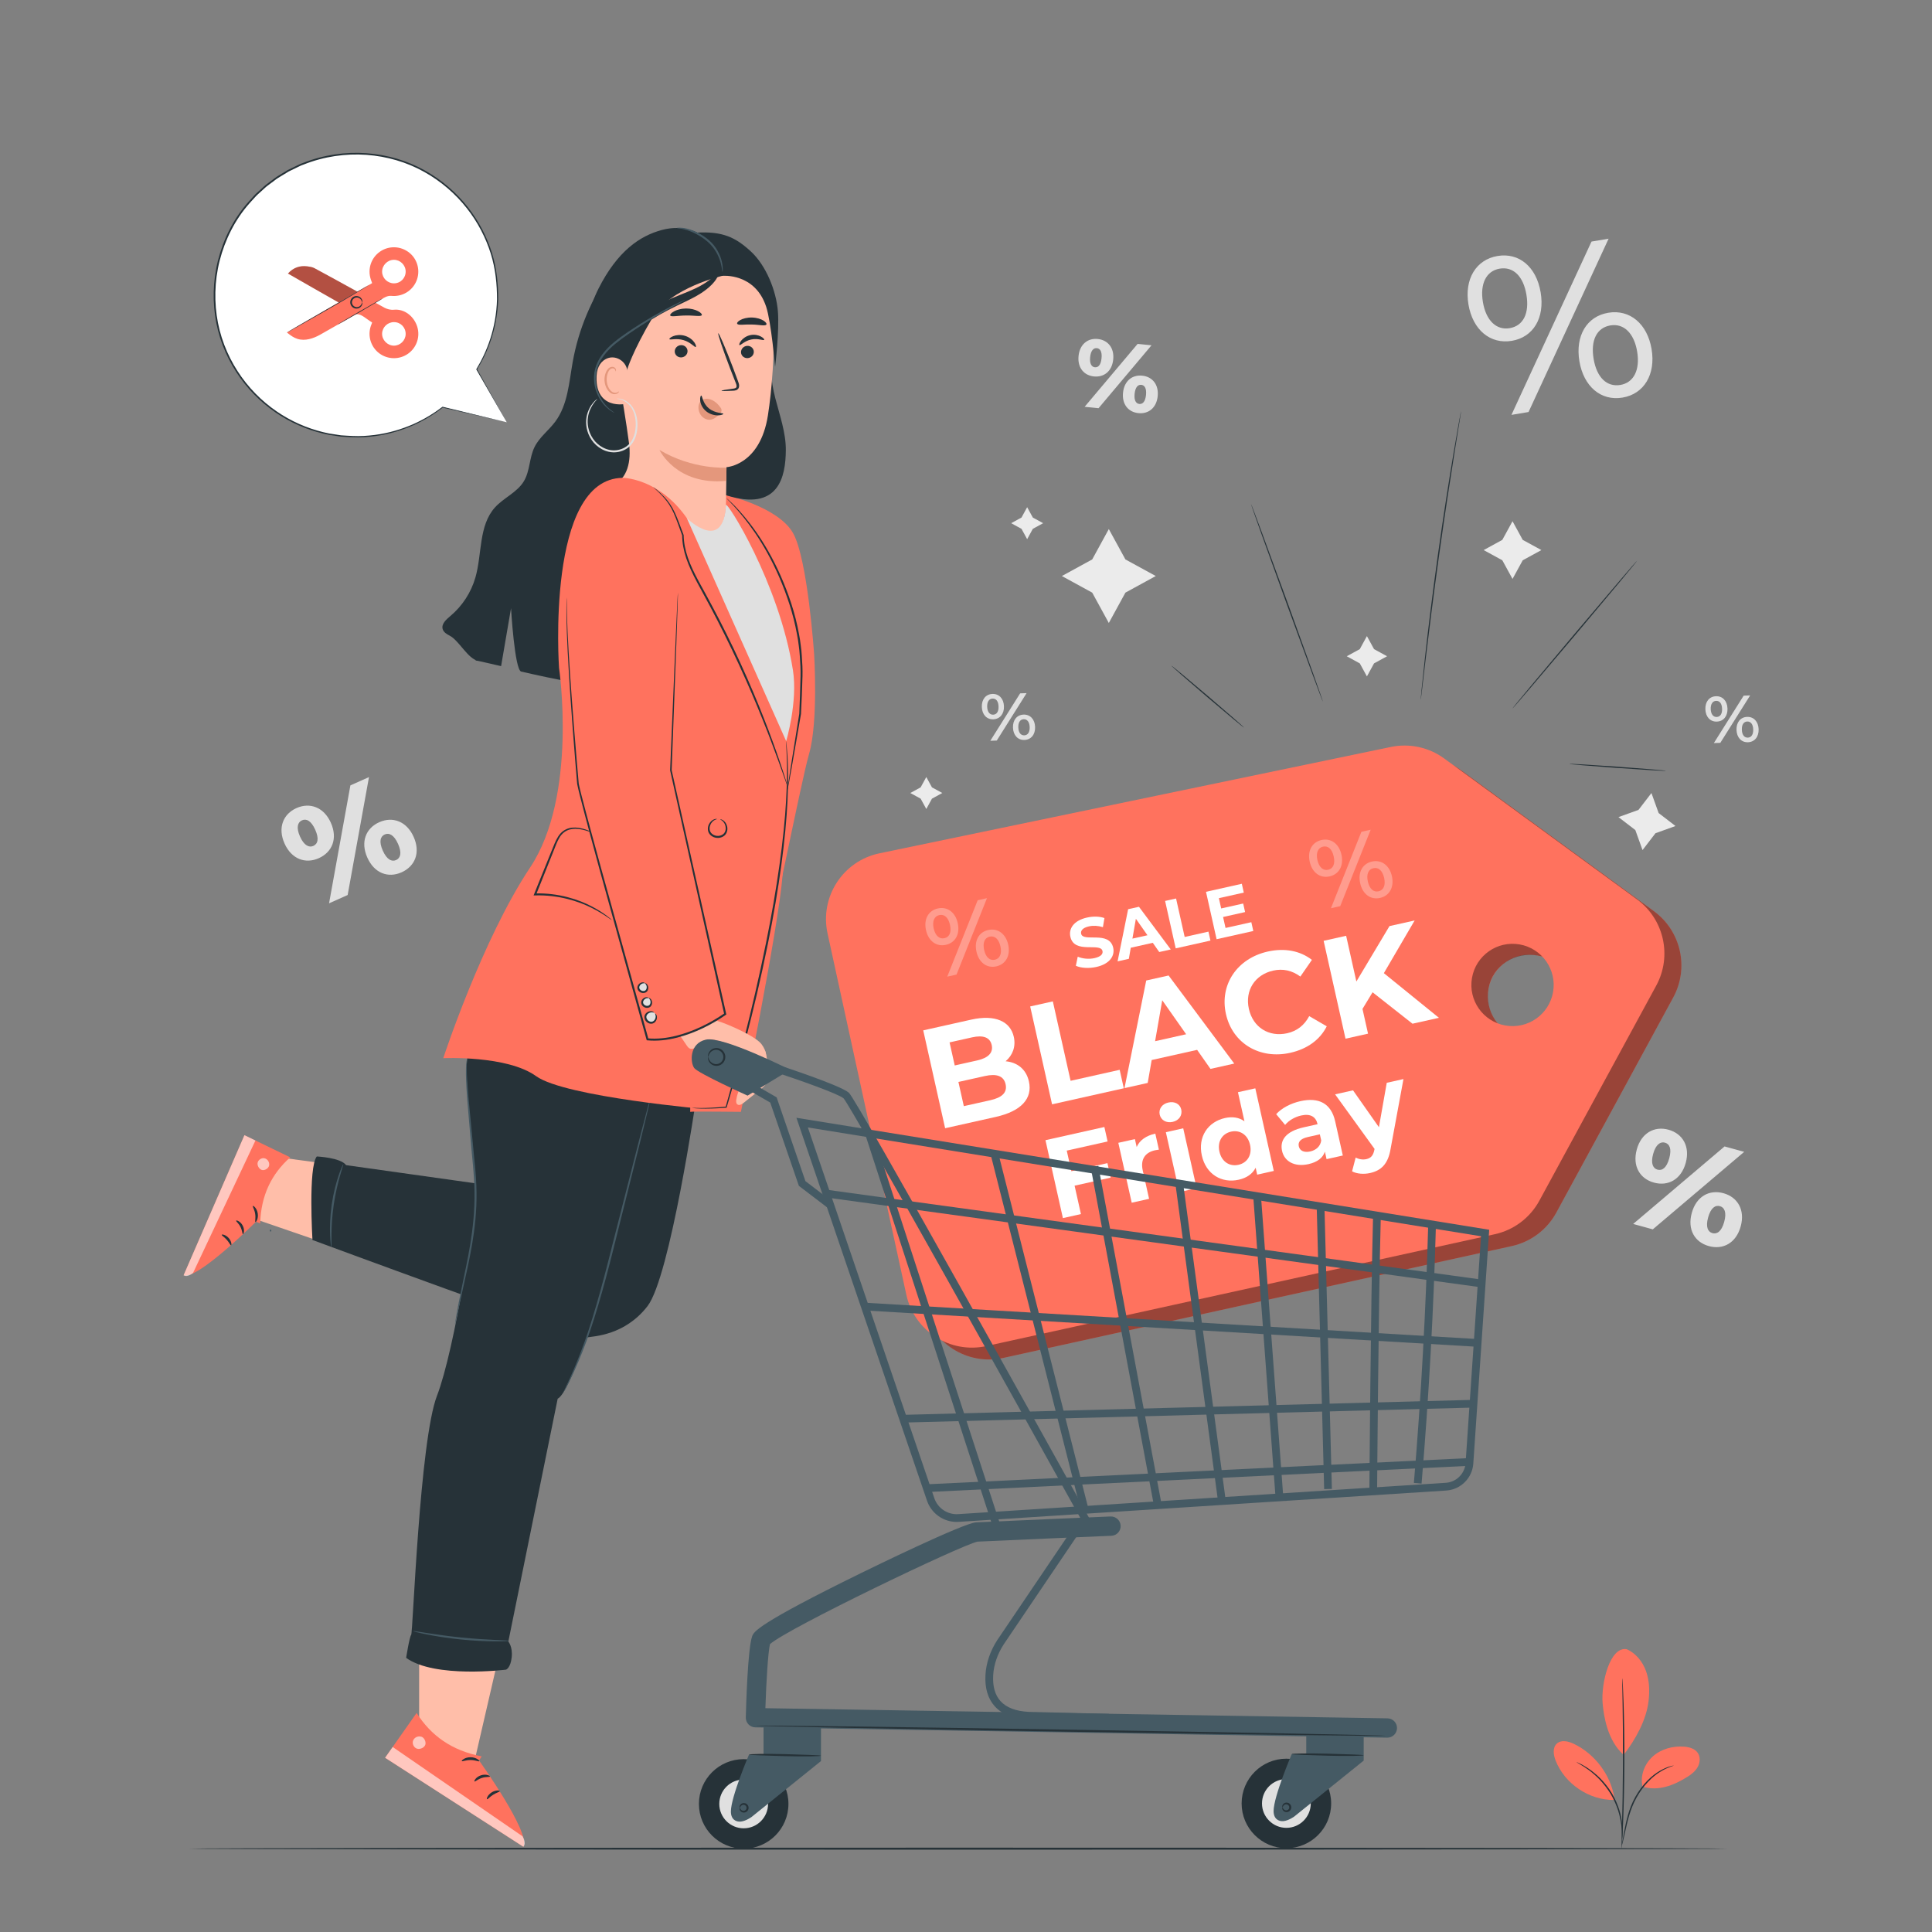 <svg width="701" height="701" viewBox="0 0 701 701" fill="none" xmlns="http://www.w3.org/2000/svg">
<rect x="0" y="0" width="701" height="701" fill="#808080" stroke="none"/>
<path d="M391.339 129.158C391.768 124.918 394.688 122.629 398.297 122.995C401.941 123.363 404.344 126.19 403.916 130.429C403.484 134.703 400.567 136.957 396.924 136.588C393.314 136.223 390.907 133.431 391.339 129.158ZM412.77 124.775L417.816 125.284L398.589 148.116L393.543 147.605L412.77 124.775ZM399.677 129.999C399.929 127.512 399.151 126.441 397.959 126.32C396.837 126.207 395.793 127.093 395.541 129.581C395.29 132.068 396.136 133.145 397.258 133.259C398.45 133.379 399.426 132.486 399.677 129.999ZM407.477 142.467C407.906 138.227 410.792 135.935 414.435 136.304C418.079 136.671 420.482 139.498 420.055 143.737C419.623 148.011 416.705 150.265 413.063 149.898C409.419 149.529 407.047 146.74 407.477 142.467ZM415.815 143.31C416.067 140.822 415.254 139.749 414.097 139.632C412.942 139.514 411.931 140.403 411.679 142.892C411.428 145.379 412.24 146.453 413.396 146.569C414.553 146.686 415.565 145.797 415.815 143.31Z" fill="#E0E0E0"/>
<path d="M532.812 110.482C531.268 101.295 535.544 94.196 543.36 92.882C551.178 91.569 557.446 96.814 559.004 106.081C560.56 115.35 556.35 122.354 548.532 123.668C540.716 124.981 534.354 119.668 532.812 110.482ZM553.846 106.947C552.708 100.179 549.048 96.65 544.133 97.475C539.297 98.289 536.925 102.914 538.05 109.6C539.174 116.289 542.926 119.886 547.763 119.073C552.678 118.249 554.983 113.718 553.846 106.947ZM577.453 87.65L583.658 86.609L554.614 149.494L548.409 150.536L577.453 87.65ZM573.062 131.065C571.52 121.876 575.716 114.793 583.532 113.479C591.349 112.164 597.71 117.476 599.255 126.662C600.799 135.85 596.523 142.948 588.705 144.263C580.888 145.577 574.605 140.252 573.062 131.065ZM594.016 127.544C592.892 120.855 589.14 117.26 584.303 118.074C579.388 118.899 577.083 123.428 578.22 130.198C579.358 136.968 583.016 140.497 587.931 139.671C592.767 138.858 595.14 134.233 594.016 127.544Z" fill="#E0E0E0"/>
<path d="M103.232 306.04C100.7 300.371 102.734 295.362 107.556 293.207C112.428 291.031 117.516 292.86 120.048 298.526C122.601 304.241 120.545 309.204 115.675 311.38C110.851 313.536 105.785 311.756 103.232 306.04ZM114.379 301.06C112.893 297.734 111.137 296.946 109.544 297.657C108.047 298.326 107.367 300.203 108.853 303.529C110.339 306.854 112.189 307.6 113.687 306.931C115.278 306.219 115.864 304.385 114.379 301.06ZM127.135 284.968L133.881 281.955L126.141 324.744L119.394 327.757L127.135 284.968ZM133.276 311.161C130.742 305.493 132.727 300.505 137.601 298.329C142.473 296.153 147.558 297.982 150.088 303.649C152.641 309.364 150.589 314.326 145.718 316.503C140.846 318.677 135.827 316.874 133.276 311.161ZM144.42 306.181C142.935 302.856 141.131 302.088 139.587 302.777C138.04 303.468 137.41 305.323 138.895 308.649C140.381 311.974 142.184 312.741 143.73 312.052C145.275 311.362 145.908 309.505 144.42 306.181Z" fill="#E0E0E0"/>
<path d="M625.734 415.972L632.859 417.929L599.696 446.055L592.571 444.095L625.734 415.972ZM593.886 417.057C595.532 411.071 600.283 408.495 605.378 409.896C610.523 411.31 613.291 415.955 611.645 421.94C609.985 427.976 605.246 430.502 600.102 429.089C595.007 427.687 592.227 423.093 593.886 417.057ZM605.66 420.294C606.626 416.782 605.769 415.058 604.088 414.595C602.505 414.161 600.789 415.179 599.823 418.691C598.859 422.203 599.811 423.955 601.394 424.39C603.075 424.851 604.694 423.805 605.66 420.294ZM613.835 440.099C615.481 434.113 620.182 431.523 625.327 432.938C630.471 434.354 633.237 438.996 631.591 444.982C629.931 451.018 625.194 453.544 620.051 452.131C614.905 450.715 612.175 446.133 613.835 440.099ZM625.606 443.335C626.571 439.823 625.668 438.084 624.036 437.636C622.401 437.189 620.736 438.219 619.77 441.731C618.804 445.243 619.709 446.981 621.343 447.43C622.975 447.877 624.642 446.847 625.606 443.335Z" fill="#E0E0E0"/>
<path d="M356.244 256.539C356.14 253.783 357.676 251.878 360.072 251.787C362.469 251.697 364.167 253.456 364.271 256.237C364.376 259.017 362.815 260.9 360.419 260.991C358.025 261.082 356.348 259.297 356.244 256.539ZM362.306 256.311C362.236 254.442 361.43 253.416 360.135 253.466C358.89 253.512 358.116 254.623 358.184 256.466C358.255 258.311 359.11 259.359 360.355 259.312C361.652 259.263 362.378 258.181 362.306 256.311ZM370.143 251.576L372.492 251.488L361.67 268.696L359.321 268.784L370.143 251.576ZM367.543 264.034C367.439 261.277 368.974 259.373 371.37 259.282C373.766 259.192 375.467 260.974 375.571 263.732C375.674 266.487 374.114 268.393 371.718 268.484C369.321 268.574 367.647 266.789 367.543 264.034ZM373.605 263.806C373.535 261.961 372.704 260.912 371.435 260.96C370.165 261.008 369.413 262.091 369.483 263.962C369.553 265.83 370.385 266.855 371.655 266.808C372.925 266.759 373.675 265.65 373.605 263.806Z" fill="#E0E0E0"/>
<path d="M618.77 257.371C618.666 254.614 620.201 252.709 622.597 252.618C624.995 252.528 626.693 254.288 626.796 257.068C626.901 259.848 625.341 261.731 622.945 261.822C620.55 261.912 618.874 260.127 618.77 257.371ZM624.832 257.142C624.762 255.273 623.956 254.247 622.66 254.298C621.415 254.344 620.642 255.454 620.71 257.298C620.78 259.143 621.636 260.19 622.881 260.144C624.177 260.093 624.904 259.012 624.832 257.142ZM632.669 252.406L635.018 252.318L624.196 269.526L621.847 269.614L632.669 252.406ZM630.069 264.864C629.965 262.107 631.5 260.203 633.896 260.112C636.292 260.022 637.993 261.804 638.096 264.562C638.2 267.317 636.64 269.223 634.244 269.314C631.846 269.406 630.172 267.619 630.069 264.864ZM636.131 264.636C636.061 262.791 635.229 261.742 633.961 261.79C632.69 261.838 631.939 262.921 632.009 264.792C632.079 266.66 632.91 267.685 634.181 267.638C635.451 267.59 636.201 266.481 636.131 264.636Z" fill="#E0E0E0"/>
<path d="M408.341 202.982L419.354 209.005L408.341 215.028L402.318 226.04L396.295 215.028L385.282 209.005L396.295 202.982L402.318 191.969L408.341 202.982Z" fill="#EBEBEB"/>
<path d="M374.742 187.781L378.492 189.832L374.742 191.885L372.691 195.635L370.64 191.885L366.889 189.832L370.64 187.781L372.691 184.031L374.742 187.781Z" fill="#EBEBEB"/>
<path d="M338.147 285.68L341.897 287.731L338.147 289.782L336.096 293.533L334.045 289.782L330.294 287.731L334.045 285.68L336.096 281.93L338.147 285.68Z" fill="#EBEBEB"/>
<path d="M552.5 195.887L559.269 199.589L552.5 203.29L548.799 210.059L545.097 203.29L538.329 199.589L545.097 195.887L548.799 189.119L552.5 195.887Z" fill="#EBEBEB"/>
<path d="M601.815 295.005L607.931 299.707L600.673 302.319L595.971 308.434L593.359 301.176L587.243 296.474L594.501 293.862L599.204 287.746L601.815 295.005Z" fill="#EBEBEB"/>
<path d="M498.551 235.528L503.279 238.113L498.551 240.698L495.966 245.426L493.381 240.698L488.655 238.113L493.381 235.528L495.966 230.8L498.551 235.528Z" fill="#EBEBEB"/>
<path d="M590.223 598.392C593.556 599.839 596.01 602.92 597.24 606.341C598.47 609.761 598.581 613.497 598.172 617.11C597.38 624.098 593.409 631.152 589.133 636.735C583.249 631.6 581.895 622.641 581.494 618.053C580.861 610.801 584.118 597.311 590.223 598.392Z" fill="#FF725E"/>
<path d="M595.975 648.268C595.033 644.318 596.676 639.986 599.709 637.285C602.74 634.584 606.976 633.44 611.024 633.75C612.896 633.893 614.919 634.439 615.991 635.981C616.994 637.422 616.882 639.433 616.068 640.989C615.255 642.544 613.848 643.707 612.362 644.64C607.261 647.839 601.74 649.998 595.975 648.268Z" fill="#FF725E"/>
<path d="M588.428 669.695C588.393 669.686 588.473 669.177 588.638 668.26C588.823 667.251 589.063 665.947 589.35 664.38C590.001 661.137 590.835 656.492 593.356 651.982C595.842 647.484 599.323 644.171 602.253 642.528C603.708 641.686 604.981 641.185 605.881 640.923C606.326 640.773 606.687 640.717 606.926 640.658C607.167 640.607 607.295 640.589 607.299 640.606C607.341 640.72 605.26 641.094 602.439 642.837C599.61 644.529 596.248 647.808 593.802 652.23C591.331 656.646 590.444 661.227 589.705 664.451C589.349 666.078 589.06 667.395 588.834 668.3C588.607 669.207 588.461 669.702 588.428 669.695Z" fill="#263238"/>
<path d="M588.649 608.884C588.666 608.884 588.691 609.099 588.721 609.511C588.749 609.977 588.784 610.574 588.827 611.313C588.911 612.877 589.003 615.143 589.094 617.941C589.275 623.541 589.418 631.28 589.381 639.828C589.343 648.379 589.133 656.118 588.904 661.715C588.789 664.513 588.679 666.777 588.582 668.34C588.532 669.079 588.491 669.675 588.46 670.141C588.426 670.551 588.4 670.767 588.383 670.767C588.365 670.766 588.358 670.55 588.358 670.136C588.365 669.671 588.373 669.072 588.384 668.333C588.424 666.704 588.478 664.455 588.546 661.703C588.683 656.105 588.834 648.372 588.874 639.825C588.909 631.283 588.825 623.548 588.735 617.95C588.691 615.198 588.656 612.947 588.631 611.318C588.627 610.578 588.623 609.981 588.62 609.514C588.623 609.102 588.632 608.884 588.649 608.884Z" fill="#263238"/>
<path d="M585.794 652.522C584.455 644.066 578.757 636.422 571.036 632.724C569.07 631.782 566.502 631.166 564.885 632.629C563.266 634.094 563.629 636.723 564.421 638.758C567.718 647.225 576.57 653.202 585.655 653.095" fill="#FF725E"/>
<path d="M571.989 639.353C572.005 639.322 572.448 639.517 573.239 639.898C573.635 640.086 574.12 640.319 574.649 640.65C575.178 640.98 575.817 641.303 576.445 641.777C577.087 642.231 577.804 642.712 578.5 643.323C579.232 643.892 579.943 644.581 580.687 645.31C582.137 646.803 583.597 648.588 584.843 650.649C586.07 652.722 586.96 654.85 587.581 656.838C587.861 657.842 588.131 658.796 588.272 659.713C588.471 660.618 588.546 661.479 588.626 662.261C588.733 663.042 588.697 663.757 588.724 664.38C588.752 665.004 588.712 665.541 588.676 665.978C588.612 666.854 588.56 667.335 588.525 667.331C588.41 667.327 588.61 665.388 588.267 662.298C588.164 661.528 588.072 660.683 587.857 659.794C587.7 658.894 587.418 657.96 587.132 656.976C586.497 655.028 585.611 652.946 584.406 650.909C583.18 648.885 581.759 647.124 580.351 645.636C579.628 644.91 578.938 644.22 578.228 643.644C577.554 643.027 576.859 642.535 576.237 642.068C573.71 640.258 571.938 639.452 571.989 639.353Z" fill="#263238"/>
<path d="M261.609 179.372C263.325 179.372 282.378 183.949 287.731 193.392C293.082 202.834 295.396 237.395 295.396 237.395C295.396 237.395 296.934 261.706 293.603 273.377C290.225 285.207 279.364 342.388 275.329 354.025C270.153 368.95 262.813 393.579 262.813 393.579L200.095 349.041L261.609 179.372Z" fill="#FF725E"/>
<path d="M281.543 125.486C278.835 131.344 279.707 138.205 281.3 144.458C282.893 150.711 285.171 156.916 285.126 163.368C285.059 172.85 282.654 185.801 263.447 179.683C251.749 175.957 262.508 210.676 256.189 221.201C254.938 223.282 253.633 225.426 251.653 226.834C246.934 230.19 240.439 228.243 235.027 226.183C233.297 225.524 231.329 224.603 230.932 222.795C230.728 221.866 231.005 220.909 231.279 219.999C240.84 188.269 250.4 156.54 259.96 124.81" fill="#263238"/>
<path d="M248.903 199.589C259.917 196.989 263.3 191.513 263.43 181.827C263.597 169.506 263.597 169.506 263.597 169.506C263.597 169.506 275.787 168.872 278.629 150.716C280.043 141.687 281.272 127.093 280.483 114.998C279.772 104.111 268.461 84.911 257.613 86.083L227.822 100.577C224.528 100.933 222.052 103.751 222.124 107.064L224.438 177.448" fill="#FFBEA9"/>
<path d="M273.509 127.586C273.555 128.816 272.553 129.867 271.27 129.94C269.99 130.012 268.912 129.077 268.867 127.847C268.821 126.617 269.823 125.564 271.103 125.492C272.386 125.42 273.463 126.358 273.509 127.586Z" fill="#263238"/>
<path d="M277.268 123.302C277.062 123.693 275.013 122.644 272.567 123.183C270.113 123.68 268.636 125.475 268.294 125.199C268.13 125.078 268.281 124.419 268.919 123.614C269.546 122.815 270.719 121.915 272.246 121.591C273.773 121.27 275.199 121.618 276.082 122.1C276.982 122.58 277.373 123.122 277.268 123.302Z" fill="#263238"/>
<path d="M249.463 127.325C249.51 128.555 248.507 129.606 247.224 129.679C245.944 129.751 244.866 128.814 244.82 127.586C244.774 126.358 245.776 125.304 247.058 125.232C248.34 125.158 249.417 126.096 249.463 127.325Z" fill="#263238"/>
<path d="M252.455 125.883C252.058 126.125 250.623 124.167 248.008 123.412C245.404 122.62 243.081 123.467 242.894 123.051C242.797 122.861 243.272 122.353 244.294 121.961C245.298 121.567 246.878 121.36 248.504 121.841C250.131 122.325 251.321 123.349 251.925 124.22C252.543 125.098 252.646 125.776 252.455 125.883Z" fill="#263238"/>
<path d="M261.802 141.779C261.79 141.636 263.346 141.364 265.869 141.036C266.509 140.968 267.113 140.839 267.221 140.403C267.371 139.941 267.102 139.252 266.791 138.508C266.185 136.961 265.553 135.341 264.888 133.641C262.245 126.713 260.332 121.015 260.612 120.911C260.892 120.808 263.262 126.338 265.903 133.267C266.538 134.976 267.147 136.604 267.726 138.163C267.97 138.889 268.387 139.712 268.064 140.672C267.893 141.151 267.424 141.498 267.014 141.61C266.604 141.737 266.244 141.744 265.928 141.763C263.387 141.906 261.812 141.922 261.802 141.779Z" fill="#263238"/>
<path d="M263.597 169.683C263.597 169.683 251.388 170.497 239.275 163.253C239.275 163.253 245.368 176.212 263.53 174.473L263.597 169.683Z" fill="#E4977C"/>
<path d="M261.4 147.869C260.158 146.008 258.281 144.768 256.587 144.688C255.412 144.632 254.309 145.148 253.765 146.261C253.221 147.373 253.329 149.115 254.167 150.425C255.111 151.901 256.716 152.497 257.964 152.26C259.213 152.023 260.183 151.123 261.099 150.217C261.351 149.966 261.609 149.704 261.734 149.319C261.858 148.934 261.816 148.393 261.536 148.005" fill="#E4977C"/>
<path d="M254.433 143.528C254.841 143.503 254.853 146.223 257.184 148.147C259.511 150.077 262.409 149.766 262.43 150.146C262.468 150.315 261.787 150.676 260.563 150.711C259.363 150.754 257.61 150.373 256.183 149.195C254.762 148.015 254.147 146.437 254.052 145.323C253.947 144.187 254.248 143.513 254.433 143.528Z" fill="#263238"/>
<path d="M254.642 114.325C254.33 114.978 251.872 114.412 248.914 114.475C245.953 114.479 243.51 115.103 243.182 114.456C243.038 114.148 243.512 113.551 244.53 112.99C245.539 112.428 247.109 111.954 248.884 111.931C250.659 111.913 252.239 112.351 253.261 112.889C254.292 113.427 254.78 114.013 254.642 114.325Z" fill="#263238"/>
<path d="M278.039 117.807C277.491 118.375 275.348 117.781 272.77 117.748C270.195 117.643 268.009 118.123 267.507 117.527C267.287 117.238 267.632 116.669 268.587 116.132C269.527 115.596 271.1 115.16 272.871 115.207C274.642 115.256 276.176 115.773 277.072 116.358C277.981 116.944 278.28 117.53 278.039 117.807Z" fill="#263238"/>
<path d="M183.355 184.608C187.313 178.21 200.092 162.875 204.616 152.31C207.844 144.775 210.275 118.329 217.158 104.717C224.041 91.103 232.149 85.598 240.102 83.455C248.056 81.315 254.021 84.219 257.615 87.433C261.208 90.645 262.432 99.996 262.432 99.996C262.432 99.996 243.245 104.263 236.784 115.204C229.36 127.771 227.561 134.093 227.561 134.093L225.16 140.967C225.16 140.967 227.407 154.275 228.234 160.851C229.061 167.428 227.742 173.538 222.329 176.206L211.44 183.902C211.44 183.902 217.351 247.512 216.694 248.012C215.069 249.253 201.442 246.502 189.117 243.675C186.722 243.125 185.419 220.682 185.419 220.682L181.817 241.694L172.545 239.582C172.545 239.582 175.267 197.685 183.355 184.608Z" fill="#263238"/>
<path d="M262.076 100.08C262.076 100.08 273.945 98.925 278 111.315C279.833 116.92 281.233 133.109 281.233 133.109C281.233 133.109 282.838 120.257 282.246 112.918C281.655 105.58 277.994 96.305 272.371 91.168C266.903 86.172 262.292 83.83 252.513 84.421C252.513 84.421 256.407 86.189 258.91 89.896C260.162 91.752 260.465 93.107 262.076 100.08Z" fill="#263238"/>
<path d="M227.695 135.049C227.494 131.032 223.118 128.352 219.637 130.364C217.725 131.468 216.264 133.691 216.439 137.955C216.908 149.328 228.229 146.512 228.236 146.185C228.239 145.982 227.929 139.753 227.695 135.049Z" fill="#FFBEA9"/>
<path d="M224.584 142.018C224.532 141.985 224.391 142.166 224.062 142.332C223.742 142.495 223.184 142.621 222.583 142.424C221.363 142.032 220.272 140.166 220.134 138.119C220.062 137.086 220.239 136.091 220.571 135.259C220.884 134.413 221.398 133.81 221.998 133.677C222.594 133.512 223.037 133.857 223.19 134.171C223.355 134.483 223.292 134.713 223.354 134.731C223.388 134.757 223.591 134.53 223.479 134.063C223.423 133.841 223.278 133.577 223.002 133.369C222.72 133.159 222.314 133.062 221.895 133.126C221.02 133.222 220.264 134.062 219.897 134.973C219.483 135.892 219.26 137.01 219.34 138.171C219.507 140.459 220.769 142.557 222.433 142.963C223.242 143.14 223.899 142.871 224.232 142.588C224.574 142.295 224.623 142.038 224.584 142.018Z" fill="#E4977C"/>
<path d="M221.753 98.217C214.726 108.037 209.92 119.435 207.799 131.323C206.464 138.802 206.015 146.879 201.481 152.975C199.099 156.179 195.695 158.643 193.939 162.228C192.028 166.129 192.311 170.891 190.075 174.613C187.637 178.672 182.78 180.586 179.605 184.098C173.628 190.71 174.953 200.916 172.51 209.488C170.957 214.942 167.73 219.907 163.376 223.54C161.885 224.785 160.068 226.415 160.623 228.276C160.959 229.401 162.071 230.086 163.117 230.619C166.559 232.374 169.733 239.086 173.528 239.805C174.313 219.364 184.237 194.813 194.996 177.415C201.136 167.484 207.912 157.56 210.336 146.137C211.932 138.617 211.546 130.826 212.383 123.184C213.22 115.542 215.567 107.584 221.349 102.516" fill="#263238"/>
<path d="M218.353 149.279C218.21 149.449 217.17 148.967 215.799 147.445C214.486 145.923 212.871 143.241 212.509 139.474C212.338 137.61 212.512 135.477 213.254 133.348C213.986 131.231 215.229 129.186 216.757 127.321C218.286 125.448 220.077 123.731 221.955 122.057C223.845 120.377 225.883 118.727 228.051 117.148C232.387 113.987 236.831 111.415 241.032 109.441C245.267 107.448 249.139 106.168 252.145 104.721C255.175 103.315 257.344 101.781 258.691 100.516C260.047 99.263 260.699 98.402 260.946 98.54C261.141 98.638 260.911 99.759 259.767 101.446C258.641 103.134 256.435 105.202 253.359 106.999C250.303 108.841 246.45 110.402 242.525 112.456C238.563 114.518 234.358 117.068 230.198 120.099C228.119 121.614 226.149 123.175 224.304 124.751C222.454 126.337 220.741 127.893 219.323 129.496C217.902 131.094 216.787 132.751 216.082 134.428C215.379 136.094 215.1 137.779 215.088 139.352C215.082 142.516 216.115 145.02 216.964 146.632C217.852 148.239 218.539 149.075 218.353 149.279Z" fill="#263238"/>
<path d="M222.971 149.785C222.959 149.808 222.766 149.718 222.409 149.526C222.039 149.351 221.544 149.014 220.919 148.557C219.698 147.621 218.099 145.945 216.912 143.418C215.737 140.926 214.999 137.466 215.939 133.838C216.857 130.197 219.518 126.875 222.752 124.21C226.016 121.532 229.392 119.411 232.443 117.45C235.515 115.522 238.347 113.894 240.76 112.592C243.171 111.288 245.159 110.302 246.546 109.649C247.238 109.321 247.782 109.078 248.154 108.921C248.525 108.764 248.726 108.693 248.737 108.715C248.761 108.764 248.018 109.172 246.675 109.903C245.33 110.632 243.384 111.685 241.012 113.042C238.64 114.398 235.844 116.066 232.805 118.018C229.792 119.997 226.42 122.144 223.222 124.77C220.047 127.388 217.495 130.57 216.591 134.01C215.663 137.437 216.306 140.772 217.384 143.206C218.472 145.673 219.961 147.356 221.101 148.339C222.253 149.323 223.013 149.715 222.971 149.785Z" fill="#455A64"/>
<path d="M245.545 82.722C245.527 82.649 247.003 82.394 249.278 82.968C251.531 83.527 254.557 84.834 257.266 87.18C259.995 89.558 261.39 92.658 261.904 94.911C262.164 96.05 262.247 96.992 262.244 97.641C262.248 98.29 262.194 98.646 262.149 98.646C262.017 98.653 262.032 97.215 261.404 95.043C260.78 92.894 259.378 89.989 256.783 87.73C254.187 85.478 251.283 84.13 249.14 83.467C246.978 82.784 245.545 82.85 245.545 82.722Z" fill="#455A64"/>
<path d="M216.739 144.731C216.783 144.779 216.212 145.264 215.423 146.33C214.65 147.388 213.668 149.104 213.326 151.433C212.981 153.728 213.419 156.676 215.193 159.212C216.898 161.708 220.156 163.779 223.695 163.343C225.433 163.139 227.061 162.368 228.198 161.188C229.348 160.009 230.009 158.479 230.346 156.985C230.991 153.968 230.647 151.03 229.642 148.939C228.642 146.809 226.971 145.657 225.775 145.171C224.55 144.686 223.78 144.741 223.789 144.665C223.789 144.644 223.975 144.613 224.333 144.62C224.69 144.623 225.221 144.693 225.875 144.905C227.155 145.326 228.98 146.475 230.106 148.709C231.23 150.91 231.644 153.942 231.005 157.129C230.667 158.712 229.977 160.372 228.714 161.683C227.459 162.998 225.674 163.845 223.782 164.066C221.881 164.302 219.981 163.853 218.415 163.005C216.842 162.155 215.553 160.947 214.639 159.592C212.786 156.873 212.388 153.752 212.815 151.351C213.243 148.92 214.338 147.186 215.199 146.154C215.632 145.63 216.026 145.277 216.291 145.042C216.57 144.818 216.723 144.713 216.739 144.731Z" fill="#E0E0E0"/>
<path d="M172.181 638.939L180.158 604.36L152.083 599.659V624.943L159.899 636.451L172.181 638.939Z" fill="#FFBEA9"/>
<path d="M174.77 637.276L173.824 638.777C173.824 638.777 192.699 665.092 189.908 670.075L139.726 637.781L151.155 621.521C156.393 629.778 163.951 635.193 174.77 637.276Z" fill="#FF725E"/>
<g opacity="0.6">
<path d="M152.801 630.132C151.66 629.773 150.286 630.432 149.879 631.559C149.473 632.686 150.132 634.088 151.269 634.468C152.404 634.848 154.078 634.107 154.355 632.941C154.632 631.776 153.769 630.173 152.576 630.076" fill="white"/>
</g>
<g opacity="0.6">
<path d="M139.727 637.781L142.477 633.871L189.567 666.254C189.567 666.254 191.175 668.664 189.911 670.075L139.727 637.781Z" fill="white"/>
</g>
<path d="M173.91 639.029C173.744 639.269 172.447 638.591 170.734 638.604C169.021 638.572 167.717 639.232 167.554 638.991C167.36 638.798 168.668 637.568 170.741 637.59C172.815 637.593 174.109 638.838 173.91 639.029Z" fill="#263238"/>
<path d="M177.774 644.593C177.677 644.867 176.348 644.6 174.848 645.101C173.333 645.558 172.403 646.544 172.166 646.375C171.91 646.266 172.665 644.721 174.541 644.134C176.411 643.531 177.918 644.356 177.774 644.593Z" fill="#263238"/>
<path d="M176.708 652.816C176.452 652.725 176.899 651.281 178.392 650.344C179.878 649.397 181.374 649.611 181.347 649.882C181.356 650.172 180.149 650.413 178.934 651.201C177.702 651.961 176.967 652.949 176.708 652.816Z" fill="#263238"/>
<path d="M103.256 420.196L128.415 423.565L118.733 451.316L91.75 442.042L90.223 431.788L103.256 420.196Z" fill="#FFBEA9"/>
<path d="M94.405 443.922L92.889 443.28C92.889 443.28 71.603 464.52 66.619 462.71L88.69 411.885L105.303 419.921C98.521 425.957 94.692 433.695 94.405 443.922Z" fill="#FF725E"/>
<g opacity="0.6">
<path d="M97.661 422.718C97.819 421.618 97.009 420.458 95.915 420.255C94.822 420.052 93.635 420.866 93.457 421.964C93.279 423.062 94.21 424.483 95.319 424.563C96.428 424.643 97.769 423.61 97.679 422.502" fill="white"/>
</g>
<g opacity="0.6">
<path d="M88.689 411.885L92.685 413.818L70.068 461.824C70.068 461.824 68.101 463.66 66.617 462.712L88.689 411.885Z" fill="white"/>
</g>
<path d="M92.669 443.395C92.424 443.279 92.852 441.989 92.584 440.422C92.357 438.847 91.556 437.751 91.752 437.566C91.9 437.358 93.223 438.372 93.513 440.276C93.822 442.177 92.874 443.549 92.669 443.395Z" fill="#263238"/>
<path d="M88.149 447.769C87.884 447.722 87.929 446.464 87.245 445.164C86.6 443.847 85.557 443.14 85.675 442.897C85.738 442.648 87.265 443.106 88.085 444.738C88.919 446.362 88.389 447.868 88.149 447.769Z" fill="#263238"/>
<path d="M80.455 448.026C80.5 447.778 81.889 447.97 82.972 449.198C84.064 450.418 84.092 451.821 83.838 451.837C83.573 451.888 83.171 450.817 82.267 449.823C81.388 448.808 80.373 448.284 80.455 448.026Z" fill="#263238"/>
<path d="M241.535 393.579C239.3 394.684 211.192 503.038 202.346 507.506L184.44 595.62C184.44 595.62 186.069 597.454 185.663 601.325C185.255 605.196 183.626 605.807 183.626 605.807C183.626 605.807 157.753 609.067 147.363 601.529C147.363 601.529 148.585 593.788 149.197 593.176C149.808 592.565 152.253 522.688 158.568 506.39C164.884 490.092 173.235 438.55 172.421 428.16C171.606 417.769 168.753 393.526 169.364 385.786C169.976 378.044 172.624 370.303 172.624 370.303L241.535 393.579Z" fill="#263238"/>
<path d="M252.694 397.958C252.694 397.958 243.16 463.289 234.939 473.917C226.717 484.542 215.511 484.826 212.85 485.276C210.188 485.724 113.37 449.91 113.37 449.91C113.37 449.91 111.795 423.541 114.944 419.606C114.944 419.606 123.603 420 125.57 422.755L175.947 429.839L194.448 373.559L252.694 397.958Z" fill="#263238"/>
<path d="M236.164 397.844C236.189 397.85 236.116 398.238 235.955 398.971C235.772 399.768 235.526 400.832 235.219 402.169C234.531 405.01 233.565 408.998 232.377 413.896C229.894 423.843 226.493 437.465 222.734 452.515C218.991 467.603 215.091 481.179 211.252 490.644C209.372 495.387 207.636 499.137 206.341 501.678C205.713 502.958 205.157 503.918 204.804 504.58C204.441 505.237 204.241 505.575 204.218 505.564C204.196 505.553 204.354 505.19 204.674 504.512C204.985 503.83 205.498 502.851 206.086 501.554C207.3 498.982 208.958 495.21 210.771 490.459C214.475 480.976 218.284 467.424 222.028 452.337C225.866 437.308 229.341 423.704 231.877 413.771C233.157 408.897 234.2 404.928 234.943 402.102C235.306 400.78 235.596 399.726 235.812 398.938C236.02 398.213 236.14 397.837 236.164 397.844Z" fill="#455A64"/>
<path d="M169.535 384.041C169.573 384.053 169.479 384.381 169.429 385.024C169.366 385.666 169.327 386.62 169.346 387.851C169.369 390.311 169.615 393.867 169.988 398.262C170.408 402.677 170.902 407.896 171.451 413.68C171.915 419.48 172.841 425.856 172.903 432.619C173.083 446.193 170.007 458.171 168.156 466.752C167.225 470.998 166.465 474.462 165.918 476.953C165.67 478.102 165.471 479.023 165.318 479.729C165.172 480.363 165.084 480.693 165.06 480.688C165.035 480.684 165.076 480.345 165.174 479.703C165.293 478.989 165.447 478.058 165.641 476.9C166.071 474.47 166.751 470.964 167.651 466.644C169.377 458.021 172.352 446.088 172.173 432.629C172.112 425.919 171.209 419.569 170.78 413.746C170.29 407.953 169.848 402.722 169.474 398.3C169.165 393.902 168.997 390.324 169.062 387.851C169.087 386.614 169.171 385.652 169.283 385.007C169.381 384.358 169.535 384.041 169.535 384.041Z" fill="#455A64"/>
<path d="M124.564 422.371C124.67 422.411 124.106 424.035 123.347 426.696C122.584 429.355 121.68 433.071 121.074 437.243C120.477 441.418 120.296 445.239 120.278 448.005C120.257 450.771 120.339 452.489 120.226 452.497C120.175 452.501 120.1 452.076 120.004 451.302C119.903 450.53 119.818 449.404 119.762 448.012C119.648 445.228 119.748 441.359 120.352 437.138C120.963 432.921 121.959 429.18 122.855 426.542C123.3 425.221 123.701 424.167 124.015 423.453C124.324 422.738 124.517 422.353 124.564 422.371Z" fill="#455A64"/>
<path d="M98.443 446.496C98.443 446.698 98.322 446.861 98.174 446.861C98.025 446.861 97.904 446.697 97.904 446.496C97.904 446.294 98.025 446.132 98.174 446.132C98.322 446.132 98.443 446.296 98.443 446.496Z" fill="#455A64"/>
<path d="M149.846 591.802C149.868 591.696 151.811 592.031 154.953 592.526C158.095 593.022 162.444 593.645 167.27 594.135C172.097 594.62 176.482 594.88 179.661 595.023C182.839 595.167 184.809 595.227 184.809 595.335C184.809 595.386 184.317 595.434 183.425 595.476C182.533 595.522 181.242 595.544 179.647 595.539C176.456 595.528 172.045 595.349 167.196 594.862C162.349 594.369 157.991 593.663 154.862 593.035C153.298 592.722 152.037 592.442 151.172 592.217C150.308 591.997 149.835 591.851 149.846 591.802Z" fill="#455A64"/>
<path d="M250.431 403.417C250.741 403.211 268.834 403.417 268.834 403.417C268.834 403.417 282.381 337.407 283.991 317.177C285.6 296.948 250.981 326.55 250.981 326.55L250.431 403.417Z" fill="#FF725E"/>
<path d="M277.702 381.473C278.316 384.528 279.263 387.263 278.873 390.355C278.761 391.246 278.6 392.151 278.169 392.94C277.648 393.892 276.778 394.596 275.93 395.273C273.883 396.906 271.838 398.541 269.791 400.174C269.135 400.699 268.187 401.233 267.53 400.707C267.054 400.327 267.06 399.611 267.15 399.008C267.406 397.283 268.002 395.609 268.892 394.109L271.077 384.939L268.832 380.201L277.702 381.473Z" fill="#FFBEA9"/>
<path d="M225.985 173.377C225.985 173.377 243.568 173.376 253.903 196.347C253.903 196.347 285.049 250.671 285.774 273.848C285.774 273.848 285.412 308.254 279.618 328.535C273.823 348.816 257.148 402.552 257.148 402.552C257.148 402.552 205.013 398.068 194.511 390.463C184.008 382.857 160.83 383.943 160.83 383.943C160.83 383.943 174.954 340.847 192.337 314.771C209.721 288.696 202.84 242.34 202.84 242.34C202.84 242.34 197.974 173.584 225.985 173.377Z" fill="#FF725E"/>
<path d="M250.98 401.956C250.982 401.938 251.271 401.945 251.824 401.976C252.38 401.997 253.2 402.026 254.268 402.022C256.403 402.019 259.534 401.897 263.461 401.513L263.286 401.658C266.904 388.927 272.88 367.188 277.935 342.143C282.007 322.167 284.473 303.841 285.223 290.511C285.596 283.846 285.596 278.44 285.475 274.711C285.39 272.889 285.321 271.452 285.272 270.415C285.258 269.958 285.247 269.589 285.238 269.295C285.234 269.042 285.238 268.912 285.251 268.911C285.264 268.909 285.285 269.037 285.313 269.288C285.341 269.581 285.376 269.947 285.419 270.402C285.502 271.44 285.615 272.875 285.758 274.697C285.966 278.43 286.044 283.852 285.737 290.536C285.118 303.906 282.726 322.283 278.65 342.284C273.588 367.362 267.482 389.087 263.674 401.77L263.634 401.904L263.499 401.916C259.545 402.242 256.408 402.301 254.263 402.235C253.19 402.206 252.367 402.141 251.813 402.084C251.264 402.019 250.979 401.976 250.98 401.956Z" fill="#263238"/>
<path d="M263.384 183.257C263.489 181.298 282.696 211.415 287.71 243.199C289.513 254.631 285.255 268.912 285.255 268.912L249.217 188.011C249.217 188.011 262.432 200.971 263.384 183.257Z" fill="#E0E0E0"/>
<path d="M237.009 176.729C237.009 176.729 238.707 177.841 241.204 180.492C242.437 181.824 243.78 183.651 244.855 186.003C245.95 188.345 246.895 191.109 248.043 194.11L248.06 194.155L248.061 194.206C248.096 196.775 248.61 199.535 249.582 202.337C250.547 205.142 251.931 207.987 253.497 210.9C256.698 216.7 260.161 223.06 263.503 229.828C270.928 244.723 276.585 258.708 280.321 268.943C282.203 274.057 283.582 278.247 284.527 281.143C284.962 282.551 285.307 283.668 285.562 284.495C285.791 285.264 285.9 285.672 285.876 285.679C285.852 285.686 285.697 285.294 285.423 284.54C285.136 283.723 284.747 282.621 284.26 281.233C283.233 278.367 281.779 274.207 279.839 269.122C275.984 258.947 270.262 245.021 262.85 230.152C259.51 223.389 256.079 217.052 252.895 211.221C251.336 208.285 249.951 205.401 248.991 202.537C248.022 199.678 247.519 196.844 247.512 194.208L247.53 194.303C246.41 191.283 245.5 188.509 244.458 186.187C243.436 183.854 242.162 182.045 240.977 180.697C239.798 179.337 238.753 178.393 238.065 177.737C237.744 177.44 237.482 177.199 237.267 177.001C237.086 176.833 237.001 176.74 237.009 176.729Z" fill="#263238"/>
<path d="M261.313 297.28C261.319 297.248 261.613 297.239 262.077 297.467C262.539 297.687 263.14 298.198 263.549 299.041C263.934 299.867 264.152 301.086 263.568 302.264C263.001 303.468 261.493 304.168 260.054 304.008C258.612 303.882 257.271 302.898 256.952 301.607C256.609 300.336 257.064 299.184 257.603 298.449C258.171 297.703 258.861 297.319 259.357 297.195C259.858 297.063 260.144 297.13 260.144 297.164C260.197 297.29 258.948 297.316 258.03 298.742C257.603 299.419 257.292 300.429 257.598 301.413C257.874 302.403 258.921 303.163 260.127 303.281C261.333 303.403 262.509 302.864 262.975 301.947C263.468 301.043 263.361 299.991 263.077 299.244C262.456 297.666 261.236 297.394 261.313 297.28Z" fill="#263238"/>
<path d="M216.115 302.543C216.092 302.601 215.224 302.221 213.614 301.678C212.81 301.412 211.816 301.102 210.638 300.9C209.467 300.702 208.083 300.597 206.663 300.99C205.244 301.378 203.896 302.376 203.01 303.885C202.097 305.368 201.49 307.201 200.726 309.065C199.226 312.823 197.584 316.931 195.859 321.247C195.388 322.417 194.923 323.572 194.484 324.663L194.136 324.165C202.711 323.922 210.121 326.425 214.872 328.967C217.272 330.231 219.081 331.457 220.27 332.368C220.875 332.808 221.306 333.202 221.609 333.45C221.906 333.707 222.054 333.85 222.039 333.868C222.004 333.912 221.344 333.425 220.114 332.584C218.884 331.745 217.051 330.594 214.649 329.401C209.892 327.002 202.578 324.632 194.157 324.89L193.602 324.906L193.808 324.392C194.246 323.301 194.71 322.146 195.179 320.975C196.922 316.666 198.582 312.565 200.099 308.814C200.88 306.964 201.502 305.131 202.495 303.562C202.991 302.786 203.589 302.09 204.288 301.566C204.992 301.051 205.762 300.697 206.527 300.492C208.074 300.102 209.515 300.259 210.712 300.499C211.917 300.746 212.912 301.099 213.71 301.41C214.509 301.723 215.11 302.005 215.515 302.201C215.919 302.403 216.127 302.521 216.115 302.543Z" fill="#263238"/>
<path d="M285.708 286.673C285.691 286.67 285.704 286.495 285.744 286.157C285.798 285.765 285.863 285.275 285.945 284.669C286.152 283.299 286.437 281.409 286.796 279.037C287.582 274.12 288.687 267.217 290.011 258.952L290.006 258.99C290.17 254.809 290.375 250.239 290.469 245.4C290.529 242.995 290.392 240.502 290.197 237.971C290.135 236.704 289.985 235.431 289.806 234.148C289.666 232.86 289.451 231.571 289.2 230.277C287.83 222.563 285.348 215.466 282.661 209.242C279.95 203.015 276.901 197.683 274.017 193.435C271.13 189.183 268.435 186.006 266.513 183.87C265.549 182.804 264.737 182.036 264.224 181.478C263.701 180.93 263.433 180.632 263.45 180.614C263.467 180.596 263.768 180.857 264.325 181.373C264.873 181.897 265.72 182.636 266.719 183.676C268.713 185.761 271.485 188.906 274.443 193.145C277.398 197.381 280.513 202.721 283.277 208.972C286.015 215.224 288.534 222.364 289.918 230.148C290.172 231.453 290.388 232.754 290.528 234.057C290.707 235.352 290.857 236.639 290.918 237.921C291.11 240.475 291.24 242.969 291.171 245.413C291.059 250.271 290.829 254.836 290.633 259.02L290.632 259.039L290.629 259.056C289.2 267.303 288.007 274.191 287.156 279.098C286.726 281.457 286.384 283.339 286.134 284.701C286.015 285.301 285.918 285.787 285.841 286.173C285.77 286.506 285.725 286.675 285.708 286.673Z" fill="#263238"/>
<path d="M259.443 370.299C260.173 369.965 273.589 375.35 276.256 378.794C278.471 381.655 277.994 384.04 277.994 384.04C277.994 384.04 260.869 376.71 257.362 377.205C253.856 377.7 251.443 382.768 249.27 379.492C247.097 376.215 246.763 375.82 246.763 375.82L259.443 370.299Z" fill="#FFBEA9"/>
<path d="M225.805 176.729C230.722 176.719 243.365 186.31 244.069 210.944C244.753 234.895 243.19 278.179 243.19 278.179L263.132 367.932C263.709 368.813 243.745 379.371 234.94 377.106C234.94 377.106 211.971 296.095 210.006 286.109C208.04 276.122 203.782 229.613 205.42 219.133C207.059 208.651 204.506 176.775 225.805 176.729Z" fill="#FF725E"/>
<path d="M237.331 367.424C236.216 366.647 234.4 367.412 234.179 368.754C233.957 370.094 235.432 371.402 236.738 371.025C238.043 370.647 238.588 368.753 237.684 367.739" fill="#E0E0E0"/>
<path d="M237.685 367.738C237.713 367.71 237.886 367.791 238.072 368.068C238.259 368.34 238.419 368.827 238.35 369.43C238.273 370.013 237.964 370.76 237.205 371.195C236.439 371.651 235.344 371.446 234.646 370.808C233.929 370.191 233.597 369.127 233.957 368.314C234.298 367.506 235.005 367.112 235.574 366.966C236.164 366.826 236.666 366.927 236.959 367.08C237.256 367.231 237.357 367.394 237.333 367.425C237.283 367.533 236.668 367.105 235.727 367.46C235.282 367.631 234.78 368 234.588 368.552C234.379 369.092 234.604 369.792 235.132 370.261C235.662 370.729 236.383 370.87 236.893 370.598C237.419 370.343 237.726 369.799 237.842 369.337C238.081 368.361 237.584 367.801 237.685 367.738Z" fill="#263238"/>
<path d="M235.378 362.114C234.285 361.635 232.862 362.679 232.993 363.865C233.123 365.05 234.74 365.761 235.701 365.056C236.662 364.349 236.468 362.594 235.378 362.114Z" fill="#E0E0E0"/>
<path d="M235.378 362.114C235.392 362.076 235.563 362.072 235.816 362.226C236.069 362.376 236.374 362.718 236.527 363.236C236.665 363.739 236.67 364.467 236.167 365.079C235.665 365.714 234.656 365.859 233.89 365.503C233.111 365.179 232.534 364.338 232.662 363.539C232.773 362.753 233.312 362.264 233.775 362.026C234.26 361.787 234.719 361.78 234.999 361.866C235.284 361.949 235.396 362.079 235.378 362.114C235.347 362.225 234.745 361.98 234.034 362.472C233.701 362.704 233.36 363.119 233.329 363.606C233.28 364.085 233.631 364.591 234.182 364.835C234.734 365.077 235.344 364.992 235.664 364.632C236 364.282 236.076 363.75 236.021 363.346C235.903 362.488 235.317 362.211 235.378 362.114Z" fill="#263238"/>
<path d="M233.995 356.726C232.903 356.247 231.48 357.291 231.611 358.477C231.741 359.662 233.357 360.373 234.319 359.668C235.281 358.961 235.087 357.206 233.995 356.726Z" fill="#E0E0E0"/>
<path d="M233.995 356.726C234.009 356.688 234.18 356.684 234.434 356.838C234.686 356.988 234.992 357.331 235.145 357.848C235.282 358.351 235.288 359.079 234.785 359.692C234.283 360.327 233.272 360.471 232.508 360.115C231.728 359.792 231.152 358.95 231.28 358.151C231.39 357.366 231.93 356.876 232.394 356.638C232.879 356.4 233.338 356.394 233.618 356.478C233.901 356.561 234.013 356.691 233.995 356.726C233.964 356.837 233.363 356.592 232.652 357.084C232.318 357.317 231.978 357.732 231.947 358.218C231.898 358.697 232.248 359.204 232.799 359.448C233.352 359.689 233.962 359.605 234.281 359.244C234.618 358.894 234.693 358.362 234.64 357.959C234.522 357.101 233.935 356.823 233.995 356.726Z" fill="#263238"/>
<path d="M205.696 216.801C205.696 216.801 205.71 217.086 205.702 217.637C205.703 218.189 205.652 219.008 205.666 220.086C205.685 222.241 205.751 225.421 205.952 229.52C206.33 237.718 207.126 249.59 208.301 264.299C208.604 267.977 208.92 271.832 209.251 275.852C209.425 277.861 209.602 279.912 209.781 282.003C209.828 282.525 209.874 283.05 209.92 283.577L209.99 284.362L210.156 285.13C210.362 286.151 210.644 287.201 210.906 288.254C213.062 296.68 215.544 305.664 218.132 315.14C223.384 334.077 229.177 354.964 235.289 377.009L234.972 376.744C238.325 377.068 241.97 376.677 245.503 375.774C251.83 374.142 257.737 371.203 262.916 367.641L262.777 368.012C255.328 334.437 248.552 303.9 243.146 279.536L243.138 279.5L243.139 279.463C243.973 259.706 244.653 243.602 245.127 232.408C245.381 226.844 245.577 222.503 245.713 219.525C245.789 218.068 245.846 216.948 245.887 216.165C245.93 215.407 245.974 215.019 245.974 215.019C245.974 215.019 245.987 215.409 245.971 216.169C245.95 216.954 245.919 218.074 245.879 219.532C245.778 222.511 245.632 226.855 245.444 232.422C245.03 243.619 244.435 259.728 243.704 279.487L243.697 279.414C249.147 303.769 255.976 334.294 263.485 367.857L263.538 368.095L263.346 368.228C258.065 371.864 252.13 374.816 245.682 376.485C242.088 377.403 238.358 377.808 234.905 377.473L234.654 377.449L234.588 377.208C228.498 355.156 222.727 334.259 217.497 315.317C214.927 305.834 212.469 296.848 210.334 288.4C210.073 287.34 209.798 286.305 209.584 285.229L209.417 284.432L209.348 283.632C209.303 283.104 209.258 282.579 209.214 282.056C209.041 279.964 208.871 277.913 208.705 275.901C208.391 271.879 208.089 268.022 207.8 264.343C206.69 249.623 205.969 237.743 205.676 229.535C205.516 225.432 205.495 222.248 205.522 220.09C205.53 219.012 205.603 218.19 205.627 217.638C205.661 217.081 205.696 216.801 205.696 216.801Z" fill="#263238"/>
<path d="M600.081 330.593L530.183 279.506C524.617 275.437 517.589 273.917 510.838 275.321L325.281 313.909C312.012 316.668 303.543 329.722 306.43 342.964L335.021 474.088C337.892 487.257 350.907 495.594 364.07 492.699L548.523 452.124C555.425 450.606 561.329 446.167 564.702 439.957L607.114 361.908C612.943 351.18 609.937 337.796 600.081 330.593ZM569.814 364.116C568.371 372.336 560.539 377.829 552.319 376.388C544.099 374.945 538.606 367.114 540.048 358.894C541.49 350.674 549.322 345.181 557.542 346.622C565.762 348.066 571.256 355.898 569.814 364.116Z" fill="#FF725E"/>
<g opacity="0.4">
<path d="M600.081 330.593L530.183 279.506C524.617 275.437 517.589 273.917 510.838 275.321L325.281 313.909C312.012 316.668 303.543 329.722 306.43 342.964L335.021 474.088C337.892 487.257 350.907 495.594 364.07 492.699L548.523 452.124C555.425 450.606 561.329 446.167 564.702 439.957L607.114 361.908C612.943 351.18 609.937 337.796 600.081 330.593ZM569.947 363.979C568.489 372.293 560.567 377.849 552.253 376.391C543.94 374.933 538.626 367.01 540.084 358.698C541.542 350.385 549.639 345.245 557.951 346.703C566.264 348.161 571.406 355.665 569.947 363.979Z" fill="black"/>
</g>
<path d="M593.913 326.293L524.014 275.206C518.448 271.137 511.42 269.617 504.67 271.021L319.112 309.609C305.844 312.368 297.374 325.422 300.261 338.664L328.852 469.788C331.723 482.957 344.738 491.294 357.901 488.399L542.354 447.824C549.256 446.306 555.16 441.867 558.533 435.657L600.945 357.608C606.774 346.881 603.769 333.497 593.913 326.293ZM563.507 359.961C562.081 368.084 554.342 373.514 546.219 372.088C538.096 370.664 532.666 362.923 534.092 354.8C535.516 346.677 543.258 341.247 551.38 342.673C559.502 344.097 564.932 351.838 563.507 359.961Z" fill="#FF725E"/>
<path d="M479.994 254.586C479.878 254.628 473.95 238.62 466.757 218.835C459.56 199.043 453.823 182.969 453.941 182.927C454.057 182.885 459.984 198.889 467.18 218.683C474.372 238.468 480.111 254.544 479.994 254.586Z" fill="#263238"/>
<path d="M530.114 149.244C530.121 149.246 530.114 149.338 530.09 149.518C530.061 149.721 530.025 149.982 529.977 150.311C529.863 151.036 529.702 152.055 529.497 153.354C529.067 156.024 528.453 159.835 527.697 164.533C526.187 173.974 524.174 187.028 522.154 201.474C520.136 215.926 518.492 229.034 517.356 238.526C516.795 243.251 516.341 247.084 516.023 249.771C515.864 251.074 515.74 252.098 515.65 252.827C515.605 253.155 515.57 253.417 515.542 253.62C515.515 253.798 515.497 253.89 515.49 253.89C515.483 253.888 515.484 253.796 515.497 253.616C515.514 253.412 515.535 253.148 515.562 252.817C515.63 252.087 515.727 251.059 515.85 249.752C516.108 247.091 516.513 243.243 517.042 238.49C518.098 228.986 519.692 215.869 521.711 201.411C523.732 186.961 525.796 173.91 527.386 164.48C528.181 159.765 528.845 155.953 529.328 153.323C529.568 152.031 529.757 151.016 529.89 150.294C529.956 149.969 530.008 149.71 530.047 149.509C530.083 149.333 530.107 149.243 530.114 149.244Z" fill="#263238"/>
<path d="M593.987 203.454C594.082 203.534 584.038 215.602 571.558 230.405C559.073 245.213 548.877 257.148 548.782 257.068C548.687 256.988 558.728 244.922 571.214 230.114C583.695 215.311 593.891 203.373 593.987 203.454Z" fill="#263238"/>
<path d="M451.354 263.985C451.274 264.079 445.319 259.133 438.055 252.938C430.788 246.739 424.966 241.64 425.046 241.546C425.126 241.452 431.08 246.397 438.347 252.596C445.61 258.791 451.436 263.891 451.354 263.985Z" fill="#263238"/>
<path d="M604.448 279.674C604.44 279.797 596.593 279.337 586.925 278.646C577.254 277.955 569.424 277.295 569.432 277.17C569.441 277.046 577.286 277.506 586.957 278.197C596.625 278.89 604.457 279.55 604.448 279.674Z" fill="#263238"/>
<path d="M373.329 392.39C374.701 398.528 370.626 403.169 361.291 405.257L342.926 409.364L334.984 373.853L352.334 369.972C361.213 367.987 366.608 370.669 367.843 376.197C368.638 379.749 367.424 382.896 364.873 385.065C369.113 385.449 372.33 387.926 373.329 392.39ZM344.537 378.215L346.409 386.586L354.577 384.759C358.584 383.862 360.449 381.955 359.825 379.165C359.201 376.374 356.711 375.492 352.705 376.389L344.537 378.215ZM364.866 393.376C364.197 390.383 361.597 389.474 357.336 390.426L347.748 392.57L349.709 401.348L359.299 399.204C363.56 398.252 365.548 396.421 364.866 393.376Z" fill="white"/>
<path d="M373.79 365.175L382.007 363.337L388.452 392.152L406.259 388.17L407.755 394.866L381.729 400.686L373.79 365.175Z" fill="white"/>
<path d="M434.358 380.928L417.87 384.615L416.428 392.929L408.006 394.812L415.892 355.76L424.01 353.945L447.83 385.905L439.204 387.834L434.358 380.928ZM430.376 375.265L421.703 362.927L419.112 377.784L430.376 375.265Z" fill="white"/>
<path d="M444.818 367.932C442.425 357.228 448.929 347.731 459.988 345.258C466.127 343.885 471.75 344.97 476.007 348.279L471.819 354.329C468.822 352.125 465.512 351.372 461.96 352.167C455.316 353.652 451.64 359.376 453.138 366.072C454.635 372.768 460.398 376.381 467.043 374.895C470.594 374.1 473.269 372.011 475.03 368.687L481.396 372.377C478.967 377.235 474.341 380.614 468.153 381.997C457.143 384.461 447.211 378.637 444.818 367.932Z" fill="white"/>
<path d="M498.018 360.032L494.362 366.071L496.371 375.049L488.203 376.876L480.261 341.365L488.429 339.538L492.14 356.126L504.155 336.02L513.288 333.977L502.115 353.095L522.092 369.297L512.504 371.44L498.018 360.032Z" fill="white"/>
<path d="M390.36 350.417L391.042 347.118C392.727 347.849 395.054 348.104 397.119 347.643C399.478 347.116 400.26 346.115 400.024 345.059C399.304 341.839 389.797 346.288 388.369 339.898C387.716 336.975 389.53 334.014 394.419 332.919C396.582 332.435 398.908 332.458 400.731 333.108L400.177 336.404C398.378 335.853 396.633 335.78 395.109 336.121C392.749 336.648 392.038 337.736 392.28 338.816C392.989 341.986 402.502 337.564 403.913 343.878C404.556 346.754 402.722 349.744 397.808 350.844C395.082 351.453 392.148 351.257 390.36 350.417Z" fill="white"/>
<path d="M418.269 342.085L410.283 343.871L409.585 347.898L405.506 348.811L409.327 329.895L413.258 329.016L424.795 344.497L420.618 345.432L418.269 342.085ZM416.341 339.344L412.14 333.37L410.886 340.564L416.341 339.344Z" fill="white"/>
<path d="M422.74 326.897L426.72 326.007L429.842 339.963L438.467 338.033L439.193 341.278L426.588 344.097L422.74 326.897Z" fill="white"/>
<path d="M454.028 334.606L454.743 337.801L441.425 340.779L437.578 323.579L450.578 320.671L451.293 323.865L442.251 325.887L443.087 329.621L451.072 327.835L451.765 330.931L443.779 332.717L444.67 336.697L454.028 334.606Z" fill="white"/>
<path d="M387.054 417.483L388.726 424.957L401.815 422.03L402.988 427.281L389.899 430.208L392.203 440.51L385.658 441.973L379.334 413.697L400.704 408.917L401.878 414.168L387.054 417.483Z" fill="white"/>
<path d="M419.187 411.315L420.488 417.131C419.954 417.21 419.541 417.259 419.056 417.367C415.581 418.144 413.704 420.557 414.634 424.718L416.93 434.978L410.628 436.388L405.767 414.656L411.786 413.31L412.428 416.177C413.492 413.734 415.833 412.065 419.187 411.315Z" fill="white"/>
<path d="M420.785 404.425C420.344 402.444 421.575 400.558 423.917 400.034C426.261 399.511 428.161 400.612 428.596 402.551C429.064 404.651 427.833 406.539 425.489 407.062C423.148 407.587 421.228 406.403 420.785 404.425ZM423.017 410.799L429.319 409.39L434.18 431.122L427.878 432.531L423.017 410.799Z" fill="white"/>
<path d="M455.473 394.886L462.176 424.861L456.156 426.207L455.597 423.703C454.446 425.953 452.353 427.4 449.442 428.05C443.301 429.423 437.601 426.117 436.073 419.289C434.546 412.463 438.296 407.041 444.438 405.669C447.102 405.071 449.556 405.415 451.53 406.839L449.171 396.295L455.473 394.886ZM453.564 415.376C452.723 411.619 449.794 409.9 446.683 410.595C443.533 411.301 441.615 414.105 442.454 417.862C443.296 421.621 446.226 423.34 449.375 422.634C452.487 421.938 454.405 419.135 453.564 415.376Z" fill="white"/>
<path d="M484.45 406.859L487.225 419.261L481.326 420.579L480.721 417.872C479.992 420.116 477.964 421.671 474.773 422.385C469.683 423.525 466.021 421.373 465.181 417.617C464.321 413.778 466.433 410.507 473.057 409.025L478.067 407.905C477.461 405.198 475.493 403.983 472.1 404.742C469.796 405.257 467.584 406.559 466.288 408.163L463.043 404.264C465.046 402.035 468.354 400.319 471.826 399.543C478.452 398.061 482.976 400.274 484.45 406.859ZM479.385 413.802L478.888 411.58L474.566 412.546C471.616 413.206 470.932 414.506 471.257 415.959C471.61 417.534 473.176 418.287 475.4 417.79C477.5 417.319 479.1 415.945 479.385 413.802Z" fill="white"/>
<path d="M509.227 391.52L504.57 416.781C503.643 422.503 501.006 424.746 497.089 425.622C494.865 426.12 492.279 425.935 490.585 424.999L491.886 420.001C493.044 420.634 494.495 420.859 495.747 420.579C497.484 420.192 498.283 419.206 498.697 417.078L498.732 416.859L484.422 397.069L490.927 395.615L500.325 408.994L503.166 392.877L509.227 391.52Z" fill="white"/>
<g opacity="0.3">
<path d="M335.991 337.505C335.108 333.554 336.818 330.393 340.254 329.624C343.691 328.856 346.611 330.944 347.503 334.931C348.396 338.917 346.642 342.052 343.204 342.82C339.769 343.588 336.874 341.459 335.991 337.505ZM344.685 335.562C344.086 332.882 342.648 331.615 340.793 332.03C339.007 332.43 338.184 334.238 338.775 336.882C339.367 339.529 340.881 340.815 342.667 340.415C344.523 340 345.285 338.242 344.685 335.562ZM354.741 326.638L358.109 325.885L347.061 353.612L343.693 354.365L354.741 326.638ZM354.301 345.32C353.416 341.367 355.128 338.206 358.563 337.438C361.999 336.669 364.929 338.792 365.813 342.744C366.697 346.695 364.952 349.865 361.516 350.633C358.078 351.401 355.183 349.27 354.301 345.32ZM362.995 343.374C362.403 340.727 360.923 339.434 359.101 339.841C357.28 340.247 356.485 342.014 357.084 344.694C357.684 347.374 359.156 348.633 360.976 348.226C362.798 347.821 363.586 346.019 362.995 343.374Z" fill="white"/>
</g>
<g opacity="0.3">
<path d="M475.215 312.671C474.332 308.719 476.044 305.559 479.48 304.789C482.915 304.021 485.835 306.108 486.728 310.096C487.62 314.082 485.866 317.217 482.431 317.985C478.993 318.755 476.098 316.623 475.215 312.671ZM483.91 310.728C483.31 308.047 481.872 306.781 480.017 307.196C478.231 307.596 477.408 309.403 478.001 312.05C478.592 314.696 480.107 315.981 481.893 315.582C483.748 315.165 484.51 313.409 483.91 310.728ZM493.965 301.804L497.333 301.051L486.287 328.779L482.919 329.532L493.965 301.804ZM493.524 320.483C492.639 316.532 494.351 313.372 497.787 312.604C501.223 311.836 504.152 313.958 505.036 317.909C505.92 321.861 504.175 325.03 500.738 325.798C497.303 326.566 494.407 324.437 493.524 320.483ZM502.217 318.539C501.626 315.893 500.147 314.6 498.324 315.008C496.503 315.415 495.709 317.181 496.308 319.861C496.908 322.541 498.38 323.802 500.2 323.394C502.023 322.987 502.809 321.186 502.217 318.539Z" fill="white"/>
</g>
<path d="M466.747 670.602C475.717 670.602 482.989 663.33 482.989 654.36C482.989 645.389 475.717 638.117 466.747 638.117C457.777 638.117 450.505 645.389 450.505 654.36C450.505 663.33 457.777 670.602 466.747 670.602Z" fill="#263238"/>
<path d="M466.747 663.209C471.634 663.209 475.596 659.247 475.596 654.36C475.596 649.472 471.634 645.51 466.747 645.51C461.859 645.51 457.897 649.472 457.897 654.36C457.897 659.247 461.859 663.209 466.747 663.209Z" fill="#E0E0E0"/>
<path d="M494.797 627.966V638.81L469.61 659.098C469.61 659.098 467.612 660.564 465.736 660.764C463.86 660.964 462.106 659.903 462.106 657.123C462.106 651.843 468.689 636.455 468.689 636.455H473.955V627.964H494.797V627.966Z" fill="#455A64"/>
<path d="M465.332 655.774C465.264 655.822 465.014 655.139 465.735 654.444C466.082 654.126 466.709 653.917 467.344 654.128C467.974 654.319 468.536 654.986 468.528 655.773C468.536 656.561 467.972 657.227 467.344 657.419C466.709 657.632 466.082 657.422 465.735 657.103C465.014 656.409 465.264 655.727 465.332 655.774C465.445 655.756 465.468 656.321 466.047 656.694C466.324 656.871 466.736 656.946 467.114 656.788C467.49 656.639 467.801 656.237 467.797 655.774C467.801 655.312 467.49 654.911 467.114 654.762C466.736 654.604 466.322 654.679 466.047 654.856C465.468 655.228 465.445 655.793 465.332 655.774Z" fill="#263238"/>
<path d="M468.689 636.456C468.689 636.358 470.151 636.261 472.516 636.221C474.881 636.18 478.148 636.208 481.751 636.298C485.225 636.407 488.367 636.507 490.976 636.589C493.336 636.682 494.797 636.767 494.797 636.871C494.797 636.969 493.334 637.066 490.971 637.107C488.606 637.147 485.339 637.119 481.734 637.028C478.262 636.919 475.12 636.819 472.511 636.736C470.151 636.645 468.69 636.558 468.689 636.456Z" fill="#263238"/>
<path d="M269.833 670.767C278.804 670.767 286.075 663.495 286.075 654.525C286.075 645.555 278.804 638.283 269.833 638.283C260.863 638.283 253.591 645.555 253.591 654.525C253.591 663.495 260.863 670.767 269.833 670.767Z" fill="#263238"/>
<path d="M269.833 663.375C274.72 663.375 278.682 659.413 278.682 654.525C278.682 649.638 274.72 645.676 269.833 645.676C264.946 645.676 260.984 649.638 260.984 654.525C260.984 659.413 264.946 663.375 269.833 663.375Z" fill="#E0E0E0"/>
<path d="M297.883 625.035V638.976L272.696 659.264C272.696 659.264 270.698 660.729 268.822 660.929C266.947 661.131 265.193 660.069 265.193 657.29C265.193 652.01 271.775 636.622 271.775 636.622H277.041V625.035H297.883Z" fill="#455A64"/>
<path d="M268.418 655.941C268.35 655.989 268.1 655.306 268.821 654.611C269.169 654.292 269.795 654.082 270.43 654.295C271.06 654.486 271.622 655.153 271.614 655.94C271.622 656.728 271.06 657.394 270.43 657.586C269.795 657.799 269.169 657.589 268.821 657.27C268.1 656.575 268.348 655.894 268.418 655.941C268.531 655.923 268.555 656.488 269.134 656.861C269.408 657.038 269.822 657.113 270.2 656.955C270.576 656.806 270.887 656.404 270.883 655.941C270.887 655.479 270.576 655.078 270.2 654.929C269.822 654.771 269.408 654.846 269.134 655.023C268.555 655.393 268.531 655.959 268.418 655.941Z" fill="#263238"/>
<path d="M271.775 636.622C271.775 636.523 273.237 636.427 275.602 636.386C277.968 636.345 281.234 636.373 284.837 636.463C288.311 636.573 291.453 636.672 294.062 636.755C296.422 636.847 297.883 636.933 297.883 637.037C297.883 637.135 296.422 637.232 294.057 637.272C291.692 637.313 288.425 637.285 284.821 637.194C281.348 637.084 278.206 636.985 275.597 636.902C273.236 636.811 271.775 636.725 271.775 636.622Z" fill="#263238"/>
<path d="M347.102 552.206C342.282 552.206 337.927 549.127 336.355 544.516L288.97 405.573L540.338 446.202L534.566 531.051C534.208 536.283 529.992 540.482 524.762 540.819L347.832 552.185C347.587 552.197 347.344 552.206 347.102 552.206ZM293.13 409.084L339.008 543.607C340.253 547.257 343.822 549.633 347.651 549.382L524.579 538.016C528.414 537.769 531.504 534.691 531.766 530.856L537.366 448.56L293.13 409.084Z" fill="#455A64"/>
<path d="M300.379 438.288L289.862 430.275L279.479 400.065L270.376 394.792L271.781 392.367L281.791 398.164L292.237 428.561L302.078 436.06L300.379 438.288Z" fill="#455A64"/>
<path d="M300.01 431.692L299.629 434.469L537.4 467.085L537.781 464.308L300.01 431.692Z" fill="#455A64"/>
<path d="M313.869 472.679L313.703 475.477L536.975 488.719L537.141 485.92L313.869 472.679Z" fill="#455A64"/>
<path d="M534.349 507.924L327.628 513.363L327.702 516.167L534.422 510.729L534.349 507.924Z" fill="#455A64"/>
<path d="M533.088 529.044L336.638 538.544L336.774 541.345L533.223 531.845L533.088 529.044Z" fill="#455A64"/>
<path d="M515.799 538.299L513.006 538.064C515.633 506.759 517.391 474.961 518.227 443.556L521.031 443.631C520.193 475.089 518.433 506.939 515.799 538.299Z" fill="#455A64"/>
<path d="M499.673 539.933L496.869 539.913C496.873 539.251 497.344 473.416 498.176 442.195L500.98 442.269C500.148 473.464 499.677 539.271 499.673 539.933Z" fill="#455A64"/>
<path d="M480.542 437.103L477.737 437.176L480.451 540.31L483.255 540.236L480.542 437.103Z" fill="#455A64"/>
<path d="M457.524 433.921L454.727 434.128L462.748 542.378L465.545 542.171L457.524 433.921Z" fill="#455A64"/>
<path d="M429.206 428.776L426.427 429.149L441.868 544.126L444.647 543.753L429.206 428.776Z" fill="#455A64"/>
<path d="M398.508 423.019L395.751 423.534L418.613 545.875L421.371 545.36L398.508 423.019Z" fill="#455A64"/>
<path d="M362.174 418.261L359.455 418.95L392.024 547.452L394.744 546.762L362.174 418.261Z" fill="#455A64"/>
<path d="M316.628 410.809L313.961 411.676L360.931 556.141L363.598 555.273L316.628 410.809Z" fill="#455A64"/>
<path d="M503.383 630.486C503.363 630.486 503.343 630.486 503.324 630.486L274.049 626.745C273.114 626.729 272.225 626.341 271.577 625.668C270.93 624.992 270.579 624.088 270.603 623.153C270.705 619.042 271.297 598.309 272.894 593.746C273.463 592.121 274.414 589.401 312.485 570.736C316.263 568.884 349.537 552.629 354.127 552.371C358.886 552.106 401.164 550.306 402.962 550.23C404.86 550.163 406.53 551.649 406.612 553.584C406.695 555.519 405.192 557.153 403.259 557.235C402.821 557.253 359.969 559.076 354.646 559.364C348.635 560.649 285.909 590.757 279.374 596.55C278.684 599.53 278.036 609.843 277.711 619.795L503.437 623.478C505.372 623.509 506.916 625.104 506.885 627.04C506.855 628.955 505.292 630.486 503.383 630.486Z" fill="#455A64"/>
<path d="M402.284 624.648L373.169 623.934C367.67 623.66 363.56 622.028 360.915 619.083C358.413 616.293 357.284 612.446 357.565 607.646C357.811 603.39 359.285 599.055 361.824 595.114L389.996 553.458L392.317 555.029L364.164 596.659C361.903 600.168 360.582 604.034 360.363 607.809C360.129 611.834 361.016 614.997 363.002 617.209C365.128 619.577 368.583 620.898 373.273 621.131L402.352 621.844L402.284 624.648Z" fill="#455A64"/>
<path d="M394.205 554.778C370.742 512.512 309.175 402.049 306.085 398.526C304.213 396.859 289.207 391.576 280.201 388.651L281.067 385.985C283.51 386.777 305.011 393.808 308.011 396.491C310.908 399.081 382.362 527.668 396.655 553.418L394.205 554.778Z" fill="#455A64"/>
<path d="M286.685 388.153L271.242 397.536C271.242 397.536 253.402 389.466 251.916 387.553C250.43 385.642 250.005 378.54 256.164 377.207C262.323 375.873 286.685 388.153 286.685 388.153Z" fill="#455A64"/>
<path d="M256.967 383.502C256.926 383.503 256.851 383.24 256.921 382.753C256.991 382.278 257.26 381.556 257.965 380.972C258.645 380.391 259.826 380.029 261.001 380.44C262.164 380.811 263.192 382.046 263.178 383.5C263.192 384.954 262.164 386.189 261.001 386.562C259.826 386.973 258.645 386.611 257.965 386.03C257.262 385.448 256.991 384.724 256.921 384.249C256.851 383.764 256.926 383.499 256.967 383.502C257.026 383.5 257.051 383.761 257.197 384.18C257.34 384.592 257.651 385.181 258.278 385.619C258.885 386.059 259.852 386.286 260.771 385.93C261.682 385.6 262.457 384.629 262.448 383.502C262.457 382.374 261.682 381.403 260.771 381.073C259.852 380.717 258.885 380.944 258.278 381.385C257.65 381.822 257.34 382.411 257.197 382.823C257.051 383.242 257.026 383.502 256.967 383.502Z" fill="#263238"/>
<path d="M274.114 626.132C274.116 625.93 325.348 626.587 388.528 627.601C451.73 628.613 502.945 629.599 502.942 629.799C502.94 630.001 451.719 629.344 388.517 628.33C325.337 627.318 274.111 626.334 274.114 626.132Z" fill="#263238"/>
<path d="M626.796 670.767C626.796 670.969 501.829 671.132 347.709 671.132C193.535 671.132 68.594 670.968 68.594 670.767C68.594 670.565 193.535 670.403 347.709 670.403C501.829 670.401 626.796 670.565 626.796 670.767Z" fill="#263238"/>
<path d="M183.867 153.22L172.963 134.006C177.786 126.177 180.575 116.96 180.575 107.09C180.575 78.706 157.565 55.696 129.18 55.696C100.795 55.696 77.786 78.706 77.786 107.09C77.786 135.474 100.795 158.485 129.18 158.485C141.033 158.485 151.939 154.463 160.633 147.723L160.616 147.746L183.867 153.22Z" fill="white"/>
<path d="M183.867 153.22C182.793 152.975 175.413 151.287 160.581 147.894C160.498 147.876 160.446 147.793 160.466 147.711C160.471 147.688 160.481 147.667 160.494 147.65L160.511 147.628L160.727 147.842C157.795 150.114 154.283 152.351 150.156 154.214C146.022 156.047 141.288 157.544 136.06 158.238C133.449 158.572 130.722 158.786 127.921 158.649C126.521 158.569 125.096 158.535 123.658 158.415C122.229 158.199 120.782 157.98 119.314 157.759C113.495 156.61 107.543 154.399 101.993 150.955C96.445 147.523 91.309 142.862 87.192 137.135C83.081 131.419 79.964 124.642 78.505 117.276C77.059 109.921 77.18 102.038 79.112 94.409C81.057 86.806 84.691 79.378 90.13 73.269L92.229 70.959C92.919 70.183 93.742 69.542 94.491 68.83C95.273 68.157 95.98 67.393 96.821 66.797L99.288 64.952C100.087 64.307 100.968 63.785 101.843 63.262C102.715 62.734 103.584 62.205 104.45 61.68C105.363 61.236 106.273 60.795 107.18 60.353C108.096 59.931 108.976 59.432 109.936 59.128C117.403 56.164 125.367 55.035 132.978 55.587C140.593 56.135 147.877 58.319 154.127 61.837C160.397 65.326 165.684 69.986 169.764 75.191C173.858 80.398 176.742 86.142 178.526 91.86C180.3 97.606 180.781 103.305 180.761 108.579C180.608 113.868 179.647 118.74 178.245 123.014C176.84 127.296 174.995 130.979 173.089 134.077L173.092 133.927C179.98 146.262 183.352 152.301 183.867 153.22C183.341 152.308 179.888 146.316 172.836 134.079C172.808 134.031 172.812 133.972 172.839 133.929C174.713 130.836 176.524 127.167 177.898 122.909C179.27 118.657 180.203 113.82 180.335 108.574C180.334 103.341 179.84 97.696 178.067 92.008C176.282 86.348 173.411 80.668 169.349 75.523C165.299 70.38 160.059 65.779 153.854 62.337C147.667 58.867 140.462 56.718 132.935 56.184C125.409 55.647 117.539 56.767 110.164 59.7C109.214 60 108.345 60.495 107.441 60.913C106.544 61.349 105.645 61.785 104.743 62.224C103.887 62.744 103.029 63.267 102.168 63.79C101.303 64.307 100.434 64.822 99.644 65.459L97.206 67.282C96.375 67.869 95.678 68.625 94.904 69.291C94.165 69.996 93.352 70.627 92.671 71.395L90.597 73.678C85.222 79.715 81.631 87.053 79.705 94.564C77.793 102.101 77.668 109.893 79.088 117.164C80.522 124.444 83.597 131.149 87.654 136.809C91.719 142.478 96.791 147.099 102.274 150.507C107.76 153.928 113.646 156.13 119.408 157.285C120.861 157.509 122.295 157.729 123.71 157.948C125.134 158.071 126.546 158.109 127.934 158.192C130.711 158.338 133.416 158.133 136.004 157.812C141.19 157.142 145.893 155.677 150.004 153.877C154.111 152.045 157.611 149.842 160.54 147.603C160.607 147.551 160.704 147.562 160.756 147.629C160.8 147.685 160.798 147.764 160.756 147.817L160.738 147.839L160.651 147.597C175.439 151.179 182.797 152.961 183.867 153.22Z" fill="#263238"/>
<path d="M114.088 97.3C113.333 96.895 112.4 96.751 111.531 96.641C108.795 96.295 106.457 97.073 104.471 99.25C110.036 102.475 117.604 106.752 123.018 109.84L129.853 105.931C124.934 103.215 118.747 99.806 114.088 97.3Z" fill="#FF725E"/>
<g opacity="0.3">
<path d="M114.088 97.3C113.333 96.895 112.4 96.751 111.531 96.641C108.795 96.295 106.457 97.073 104.471 99.25C110.036 102.475 117.604 106.752 123.018 109.84L129.853 105.931C124.934 103.215 118.747 99.806 114.088 97.3Z" fill="black"/>
</g>
<path d="M135.022 117.045C134.847 116.9 134.814 116.862 134.771 116.838C133.069 115.856 131.266 113.977 129.542 114.012C128.886 114.026 128.179 114.59 126.483 115.546C123.656 117.14 118.912 119.921 116.072 121.489C113.648 122.826 110.691 123.829 107.93 122.96C106.587 122.536 105.519 121.783 104.104 120.648C114.689 114.511 124.796 108.652 135.017 102.726C134.856 102.267 134.694 101.826 134.543 101.38C133.291 97.666 134.633 93.581 137.843 91.323C141.085 89.045 145.451 89.208 148.553 91.725C151.572 94.172 152.609 98.391 151.078 101.994C149.535 105.629 145.847 107.752 141.937 107.355C141.267 107.287 140.496 107.477 139.879 107.772C138.701 108.334 137.602 109.056 136.199 109.869C138.578 110.939 140.193 112.638 142.97 112.38C146.808 112.024 150.217 114.804 151.384 118.512C152.525 122.139 151.199 126.089 148.09 128.315C144.964 130.556 140.692 130.507 137.609 128.193C134.568 125.912 133.325 121.917 134.54 118.312C134.68 117.898 134.85 117.497 135.022 117.045ZM142.916 102.807C145.322 102.818 147.211 100.91 147.19 98.493C147.169 96.186 145.254 94.278 142.949 94.268C140.609 94.258 138.61 96.272 138.642 98.607C138.673 100.902 140.602 102.797 142.916 102.807ZM142.867 125.416C145.162 125.457 147.129 123.569 147.188 121.27C147.249 118.843 145.401 116.906 142.996 116.876C140.675 116.847 138.725 118.691 138.641 120.994C138.557 123.314 140.527 125.375 142.867 125.416Z" fill="#FF725E"/>
<path d="M131.419 109.694C131.313 109.729 131.356 108.889 130.491 108.265C130.077 107.972 129.428 107.826 128.814 108.068C128.206 108.292 127.691 108.941 127.697 109.692C127.69 110.445 128.206 111.094 128.814 111.317C129.427 111.559 130.077 111.413 130.491 111.12C131.358 110.497 131.313 109.659 131.419 109.694C131.454 109.692 131.516 109.875 131.472 110.215C131.43 110.548 131.247 111.057 130.756 111.469C130.282 111.881 129.451 112.14 128.621 111.853C127.798 111.594 127.07 110.72 127.081 109.692C127.072 108.665 127.799 107.793 128.621 107.533C129.451 107.246 130.282 107.505 130.756 107.918C131.248 108.33 131.43 108.839 131.474 109.171C131.516 109.513 131.456 109.695 131.419 109.694Z" fill="#263238"/>
<path d="M138.977 108.195C138.986 108.209 138.763 108.359 138.351 108.614C137.808 108.942 137.228 109.296 136.594 109.678C134.898 110.675 132.926 111.832 130.749 113.111C128.558 114.367 126.575 115.502 124.868 116.481C124.22 116.84 123.627 117.169 123.072 117.478C122.645 117.708 122.406 117.828 122.397 117.814C122.389 117.799 122.613 117.65 123.025 117.394C123.568 117.066 124.15 116.712 124.784 116.33C126.48 115.333 128.451 114.176 130.627 112.897C132.817 111.643 134.799 110.507 136.506 109.53C137.153 109.17 137.748 108.84 138.302 108.533C138.729 108.3 138.969 108.18 138.977 108.195Z" fill="#263238"/>
<path d="M133.839 103.455C133.843 103.462 133.744 103.531 133.552 103.654C133.297 103.813 133.018 103.986 132.702 104.183C131.846 104.701 130.794 105.338 129.553 106.089C126.891 107.693 123.206 109.897 119.077 112.23C115.016 114.536 111.343 116.621 108.515 118.226C107.249 118.933 106.175 119.532 105.3 120.02C104.973 120.196 104.685 120.353 104.42 120.496C104.216 120.603 104.108 120.655 104.104 120.648C104.1 120.641 104.201 120.573 104.394 120.453C104.652 120.297 104.934 120.128 105.252 119.936C106.116 119.429 107.177 118.808 108.428 118.075C111.246 116.453 114.905 114.347 118.953 112.017C123.08 109.685 126.779 107.504 129.464 105.939C130.72 105.215 131.785 104.6 132.652 104.101C132.976 103.92 133.263 103.759 133.525 103.612C133.727 103.503 133.834 103.448 133.839 103.455Z" fill="#263238"/>
</svg>
